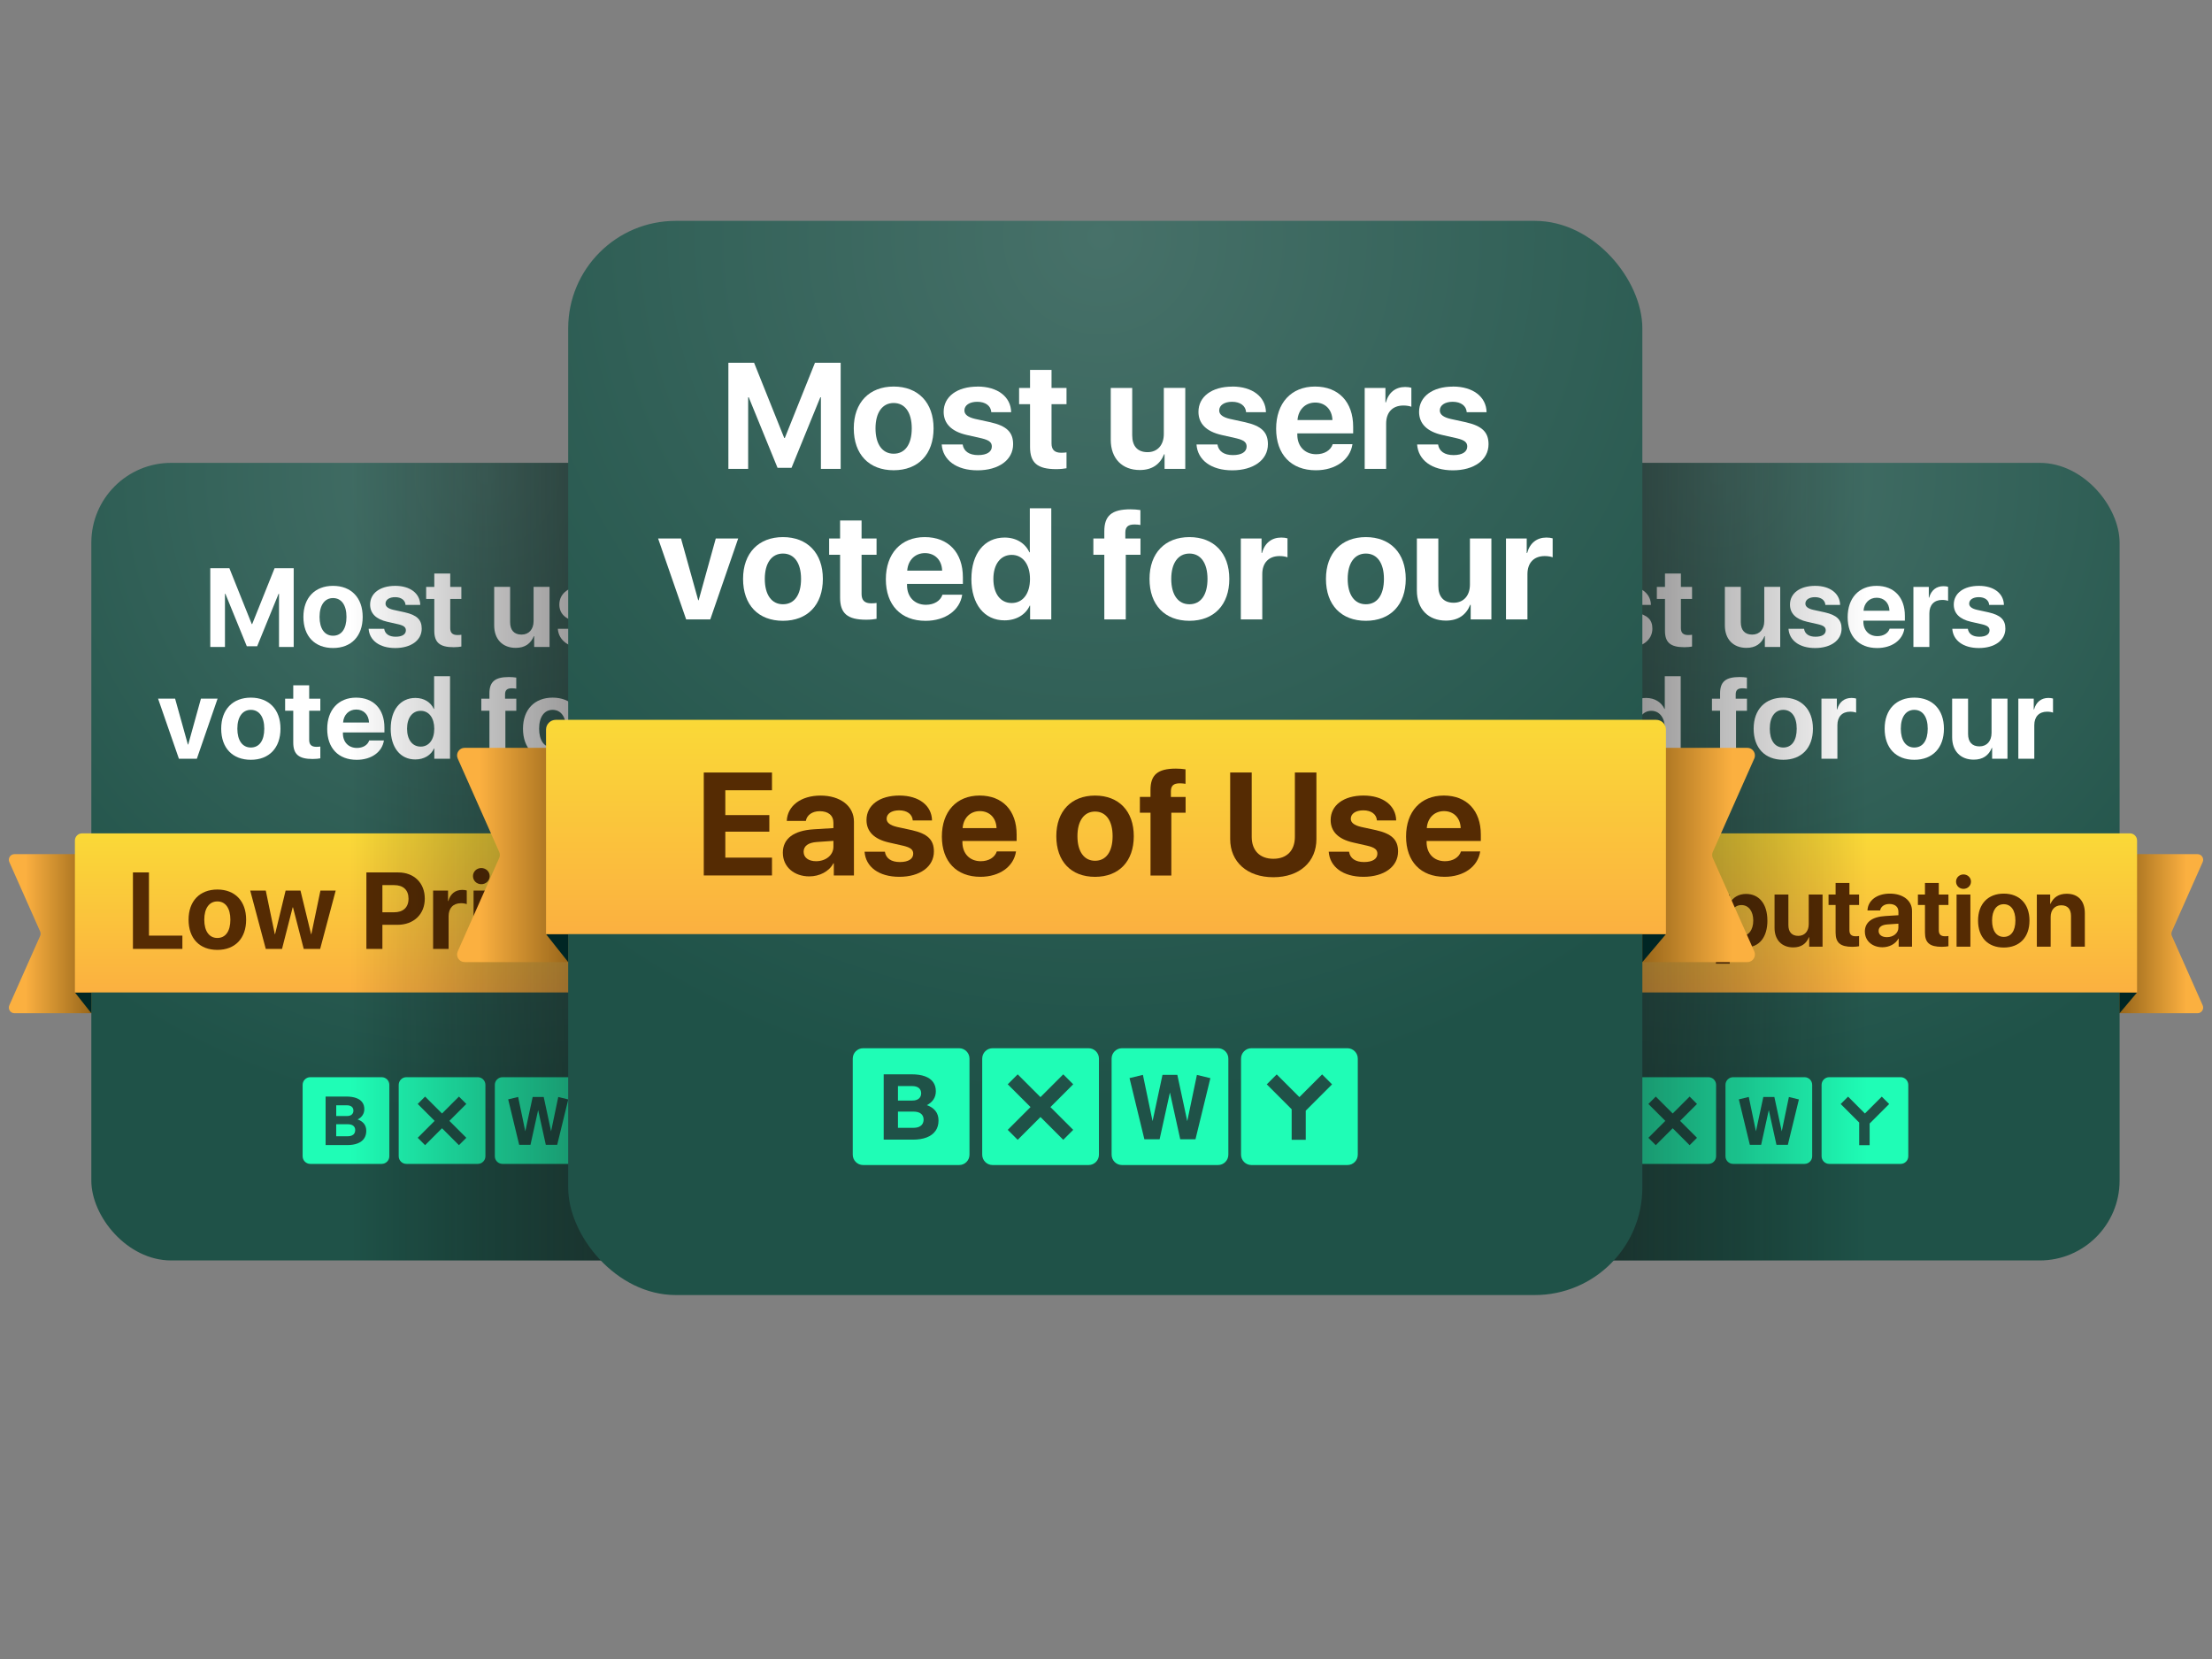 <?xml version="1.0" encoding="UTF-8"?>
<svg id="bg" xmlns="http://www.w3.org/2000/svg" xmlns:xlink="http://www.w3.org/1999/xlink" viewBox="0 0 800 600">
  <rect x="0" y="0" width="800" height="600" fill="#808080" stroke="none"/>
  <defs>
    <style>
      .cls-1 {
        fill: #1ffdb6;
      }

      .cls-2 {
        fill: url(#radial-gradient-3);
      }

      .cls-3 {
        fill: url(#radial-gradient-2);
      }

      .cls-4 {
        fill: url(#linear-gradient-8);
      }

      .cls-5 {
        fill: url(#linear-gradient-7);
      }

      .cls-6 {
        fill: url(#linear-gradient-5);
      }

      .cls-7 {
        fill: url(#linear-gradient-6);
      }

      .cls-8 {
        fill: url(#linear-gradient-9);
      }

      .cls-9 {
        fill: url(#linear-gradient-4);
      }

      .cls-10 {
        fill: url(#linear-gradient-3);
      }

      .cls-11 {
        fill: url(#linear-gradient-2);
      }

      .cls-12 {
        fill: url(#radial-gradient);
      }

      .cls-13 {
        fill: url(#linear-gradient);
      }

      .cls-14 {
        fill: #fff;
      }

      .cls-15 {
        fill: url(#linear-gradient-10);
      }

      .cls-16 {
        fill: url(#linear-gradient-11);
      }

      .cls-17 {
        fill: #002624;
      }

      .cls-18 {
        fill: #552b03;
      }
    </style>
    <linearGradient id="linear-gradient" x1="316.08" y1="337.68" x2="351.73" y2="337.68" gradientUnits="userSpaceOnUse">
      <stop offset="0" stop-color="#805411"/>
      <stop offset=".83" stop-color="#fbb040"/>
    </linearGradient>
    <linearGradient id="linear-gradient-2" x1="3.19" y1="337.68" x2="38.84" y2="337.68" gradientUnits="userSpaceOnUse">
      <stop offset=".17" stop-color="#fbb040"/>
      <stop offset="1" stop-color="#805411"/>
    </linearGradient>
    <radialGradient id="radial-gradient" cx="176.13" cy="171.63" fx="176.13" fy="171.63" r="240.11" gradientUnits="userSpaceOnUse">
      <stop offset="0" stop-color="#477169"/>
      <stop offset=".97" stop-color="#1f5248"/>
    </radialGradient>
    <linearGradient id="linear-gradient-3" x1="177.46" y1="358.93" x2="177.46" y2="301.39" gradientUnits="userSpaceOnUse">
      <stop offset="0" stop-color="#fbb040"/>
      <stop offset="1" stop-color="#fad937"/>
    </linearGradient>
    <linearGradient id="linear-gradient-4" x1="761.16" x2="796.81" xlink:href="#linear-gradient"/>
    <linearGradient id="linear-gradient-5" x1="448.27" x2="483.92" xlink:href="#linear-gradient-2"/>
    <radialGradient id="radial-gradient-2" cx="621.21" fx="621.21" xlink:href="#radial-gradient"/>
    <linearGradient id="linear-gradient-6" x1="622.54" x2="622.54" xlink:href="#linear-gradient-3"/>
    <linearGradient id="linear-gradient-7" x1="521.76" y1="311.63" x2="675.24" y2="311.63" gradientUnits="userSpaceOnUse">
      <stop offset="0" stop-color="#231f20" stop-opacity=".8"/>
      <stop offset="1" stop-color="#000" stop-opacity="0"/>
    </linearGradient>
    <linearGradient id="linear-gradient-8" x1="946.64" y1="311.63" x2="1100.12" y2="311.63" gradientTransform="translate(-819.93)" xlink:href="#linear-gradient-7"/>
    <linearGradient id="linear-gradient-9" x1="586.69" y1="309.21" x2="634.7" y2="309.21" xlink:href="#linear-gradient"/>
    <linearGradient id="linear-gradient-10" x1="165.3" y1="309.21" x2="213.31" y2="309.21" xlink:href="#linear-gradient-2"/>
    <radialGradient id="radial-gradient-3" cx="398.21" cy="85.58" fx="398.21" fy="85.58" r="323.38" xlink:href="#radial-gradient"/>
    <linearGradient id="linear-gradient-11" x1="400" y1="337.84" x2="400" y2="260.33" xlink:href="#linear-gradient-3"/>
  </defs>
  <g>
    <g>
      <path class="cls-13" d="M349.68,366.45h-31.56c-1.13,0-2.04-.91-2.04-2.04v-53.46c0-1.13.91-2.04,2.04-2.04h31.56c1.48,0,2.47,1.52,1.87,2.87l-11.14,25.07c-.23.53-.23,1.13,0,1.66l11.14,25.07c.6,1.35-.39,2.87-1.87,2.87Z"/>
      <path class="cls-11" d="M5.24,308.91h31.56c1.13,0,2.04.91,2.04,2.04v53.46c0,1.13-.91,2.04-2.04,2.04H5.24c-1.48,0-2.47-1.52-1.87-2.87l11.14-25.07c.23-.53.23-1.13,0-1.66l-11.14-25.07c-.6-1.35.39-2.87,1.87-2.87Z"/>
      <rect class="cls-12" x="33.03" y="167.4" width="288.46" height="288.46" rx="28.88" ry="28.88"/>
      <path class="cls-1" d="M207.54,389.58h-25.8c-1.54,0-2.78,1.24-2.78,2.78v25.8c0,1.54,1.24,2.78,2.78,2.78h25.8c1.54,0,2.78-1.24,2.78-2.78v-25.8c0-1.54-1.24-2.78-2.78-2.78ZM201.49,414.03h-4.09l-2.77-12.56-2.77,12.56h-4.09l-3.98-16.43,3.59-.87h.01l2.59,12.43,2.67-12.43h3.99l2.67,12.43,2.59-12.42,3.62.88-4,16.41h0Z"/>
      <path class="cls-1" d="M172.78,389.58h-25.8c-1.54,0-2.78,1.24-2.78,2.78v25.8c0,1.54,1.24,2.78,2.78,2.78h25.8c1.54,0,2.78-1.24,2.78-2.78v-25.8c0-1.54-1.24-2.78-2.78-2.78ZM168.65,411.5l-2.67,2.67-6.12-6.12-6.12,6.12-2.67-2.67,6.12-6.12-6.12-6.12,2.67-2.67,6.12,6.12,6.12-6.12,2.67,2.67-6.12,6.12,6.12,6.12h0Z"/>
      <g>
        <path class="cls-1" d="M127.22,403.09c.4-.36.6-.83.6-1.41,0-.61-.21-1.09-.63-1.43-.42-.34-1.02-.51-1.81-.51h-3.78v3.89h3.84c.79,0,1.38-.18,1.79-.54Z"/>
        <path class="cls-1" d="M127.79,407.17c-.46-.39-1.16-.58-2.1-.58h-4.1v4.36h4.1c.63,0,1.15-.09,1.56-.28s.72-.44.92-.78c.2-.33.3-.73.3-1.18,0-.65-.23-1.16-.68-1.55h0Z"/>
        <path class="cls-1" d="M138.03,389.58h-25.8c-1.54,0-2.78,1.24-2.78,2.78v25.8c0,1.54,1.24,2.78,2.78,2.78h25.8c1.54,0,2.78-1.24,2.78-2.78v-25.8c0-1.54-1.24-2.78-2.78-2.78h0ZM131.67,411.77c-.53.77-1.32,1.36-2.35,1.76-1.03.4-2.28.6-3.73.6h-7.83v-17.55h7.51c1.4,0,2.58.18,3.55.53.96.35,1.69.86,2.19,1.54.5.67.75,1.5.75,2.48,0,.82-.21,1.55-.62,2.18s-1.01,1.15-1.8,1.55c.98.33,1.75.85,2.3,1.54.55.69.83,1.55.83,2.59,0,1.09-.27,2.01-.8,2.78h0Z"/>
      </g>
      <path class="cls-1" d="M242.29,389.58h-25.8c-1.54,0-2.78,1.24-2.78,2.78v25.8c0,1.54,1.24,2.78,2.78,2.78h25.8c1.54,0,2.78-1.24,2.78-2.78v-25.8c0-1.54-1.24-2.78-2.78-2.78ZM231.1,406.35v7.82h-3.78v-8.19l-.6-.6-6.09-6.1,2.67-2.67,6.09,6.1,6.1-6.1,2.67,2.67-7.06,7.06h0Z"/>
      <polygon class="cls-17" points="327.83 358.93 321.49 366.45 321.49 358.93 327.83 358.93"/>
      <polygon class="cls-17" points="27.09 358.93 33.03 366.45 33.03 358.93 27.09 358.93"/>
      <path class="cls-10" d="M327.83,358.93H27.09v-54.92c0-1.45,1.17-2.62,2.62-2.62h295.49c1.45,0,2.62,1.17,2.62,2.62v54.92Z"/>
      <g>
        <path class="cls-18" d="M65.96,343.18h-17.88v-27.66h5.79v22.86h12.09v4.79Z"/>
        <path class="cls-18" d="M68.2,332.62c0-6.75,4.06-10.91,10.41-10.91s10.41,4.14,10.41,10.91-4.01,10.92-10.41,10.92-10.41-4.1-10.41-10.92ZM83.32,332.62c0-4.16-1.78-6.61-4.71-6.61s-4.73,2.47-4.73,6.61,1.78,6.61,4.73,6.61,4.71-2.42,4.71-6.61Z"/>
        <path class="cls-18" d="M115.79,343.18h-5.94l-3.89-15.03h-.11l-3.85,15.03h-5.88l-5.63-21.1h5.63l3.26,15.75h.11l3.81-15.75h5.37l3.83,15.75h.11l3.28-15.75h5.52l-5.62,21.1Z"/>
        <path class="cls-18" d="M144.05,315.53c5.67,0,9.58,3.78,9.58,9.47s-4.04,9.47-9.87,9.47h-5.46v8.72h-5.79v-27.66h11.54ZM138.3,329.94h4.2c3.32,0,5.25-1.76,5.25-4.92s-1.92-4.91-5.23-4.91h-4.22v9.83Z"/>
        <path class="cls-18" d="M156.64,322.08h5.4v3.78h.12c.71-2.61,2.53-4.02,5.02-4.02.65,0,1.23.08,1.63.21v4.94c-.48-.19-1.25-.33-2.07-.33-2.84,0-4.5,1.76-4.5,4.71v11.81h-5.6v-21.1Z"/>
        <path class="cls-18" d="M171.06,316.85c0-1.67,1.36-2.91,3.01-2.91s3.03,1.25,3.03,2.91-1.36,2.93-3.03,2.93-3.01-1.26-3.01-2.93ZM171.27,322.08h5.6v21.1h-5.6v-21.1Z"/>
        <path class="cls-18" d="M194.61,329.86c-.31-2.19-1.84-3.74-4.27-3.74-2.87,0-4.7,2.45-4.7,6.5s1.82,6.5,4.71,6.5c2.36,0,3.91-1.28,4.27-3.6h5.21c-.33,4.91-4,8.03-9.54,8.03-6.31,0-10.33-4.14-10.33-10.92s4.02-10.91,10.29-10.91c5.67,0,9.29,3.45,9.56,8.15h-5.21Z"/>
        <path class="cls-18" d="M221.76,336.74c-.61,4.08-4.43,6.8-9.56,6.8-6.42,0-10.35-4.12-10.35-10.83s3.95-11,10.14-11,9.95,4.06,9.95,10.48v1.72h-14.57v.34c0,3.05,1.97,5.1,4.93,5.1,2.11,0,3.78-1,4.31-2.63h5.16ZM207.43,330.46h9.1c-.1-2.76-1.9-4.56-4.48-4.56s-4.43,1.86-4.62,4.56Z"/>
        <path class="cls-18" d="M233.41,321.72c5.21,0,8.68,2.66,8.76,6.69h-5.17c-.12-1.67-1.51-2.72-3.66-2.72-2.01,0-3.35.9-3.35,2.26,0,1.05.92,1.76,2.82,2.2l3.97.86c4.24.96,5.92,2.59,5.92,5.73,0,4.1-3.78,6.8-9.3,6.8s-9.04-2.68-9.33-6.75h5.46c.27,1.78,1.71,2.78,4.03,2.78s3.58-.86,3.58-2.24c0-1.09-.73-1.67-2.64-2.13l-3.89-.88c-3.97-.9-6.02-2.95-6.02-6.04,0-3.97,3.49-6.57,8.83-6.57Z"/>
      </g>
      <g>
        <path class="cls-14" d="M106.22,233.99h-5.31v-19.23h-.16l-7.74,18.96h-3.75l-7.74-18.96h-.16v19.23h-5.31v-28.49h6.91l8.09,20.2h.16l8.1-20.2h6.91v28.49Z"/>
        <path class="cls-14" d="M109.73,223.11c0-6.95,4.19-11.23,10.72-11.23s10.72,4.26,10.72,11.23-4.13,11.25-10.72,11.25-10.72-4.23-10.72-11.25ZM125.31,223.11c0-4.28-1.84-6.81-4.86-6.81s-4.88,2.55-4.88,6.81,1.84,6.81,4.88,6.81,4.86-2.49,4.86-6.81Z"/>
        <path class="cls-14" d="M142.97,211.88c5.37,0,8.94,2.74,9.02,6.89h-5.33c-.12-1.72-1.56-2.8-3.77-2.8-2.07,0-3.46.93-3.46,2.33,0,1.09.95,1.82,2.9,2.27l4.09.89c4.36.99,6.1,2.67,6.1,5.9,0,4.23-3.89,7.01-9.58,7.01s-9.32-2.76-9.62-6.95h5.63c.28,1.84,1.76,2.86,4.15,2.86s3.69-.89,3.69-2.31c0-1.12-.75-1.72-2.72-2.19l-4.01-.91c-4.09-.93-6.2-3.04-6.2-6.22,0-4.09,3.59-6.77,9.1-6.77Z"/>
        <path class="cls-14" d="M162.83,207.42v4.84h4.03v4.36h-4.03v10.56c0,1.68.83,2.49,2.59,2.49.51,0,1.09-.04,1.44-.1v4.26c-.59.12-1.62.24-2.78.24-5.03,0-7.01-1.7-7.01-5.94v-11.51h-2.94v-4.36h2.94v-4.84h5.77Z"/>
        <path class="cls-14" d="M198.76,233.99h-5.57v-3.93h-.12c-1.11,2.73-3.24,4.25-6.54,4.25-4.7,0-7.8-3.06-7.8-8.12v-13.94h5.76v12.74c0,2.94,1.46,4.52,4.13,4.52s4.36-1.93,4.36-4.88v-12.38h5.77v21.74Z"/>
        <path class="cls-14" d="M211.4,211.88c5.37,0,8.94,2.74,9.02,6.89h-5.33c-.12-1.72-1.56-2.8-3.77-2.8-2.07,0-3.46.93-3.46,2.33,0,1.09.95,1.82,2.9,2.27l4.09.89c4.36.99,6.1,2.67,6.1,5.9,0,4.23-3.89,7.01-9.58,7.01s-9.32-2.76-9.62-6.95h5.63c.28,1.84,1.76,2.86,4.15,2.86s3.69-.89,3.69-2.31c0-1.12-.75-1.72-2.72-2.19l-4.01-.91c-4.09-.93-6.2-3.04-6.2-6.22,0-4.09,3.59-6.77,9.1-6.77Z"/>
        <path class="cls-14" d="M243.66,227.36c-.63,4.21-4.56,7.01-9.85,7.01-6.61,0-10.66-4.25-10.66-11.16s4.07-11.33,10.44-11.33,10.25,4.19,10.25,10.8v1.78h-15.01v.36c0,3.14,2.03,5.25,5.07,5.25,2.17,0,3.89-1.03,4.44-2.71h5.31ZM228.89,220.88h9.38c-.1-2.84-1.95-4.7-4.62-4.7s-4.56,1.92-4.76,4.7Z"/>
        <path class="cls-14" d="M246.93,212.26h5.57v3.89h.12c.73-2.69,2.61-4.15,5.17-4.15.67,0,1.26.08,1.68.22v5.09c-.49-.2-1.28-.34-2.13-.34-2.92,0-4.64,1.82-4.64,4.86v12.16h-5.77v-21.74Z"/>
        <path class="cls-14" d="M270.64,211.88c5.37,0,8.94,2.74,9.02,6.89h-5.33c-.12-1.72-1.56-2.8-3.77-2.8-2.07,0-3.46.93-3.46,2.33,0,1.09.95,1.82,2.9,2.27l4.09.89c4.36.99,6.1,2.67,6.1,5.9,0,4.23-3.89,7.01-9.58,7.01s-9.32-2.76-9.62-6.95h5.63c.28,1.84,1.76,2.86,4.15,2.86s3.69-.89,3.69-2.31c0-1.12-.75-1.72-2.72-2.19l-4.01-.91c-4.09-.93-6.2-3.04-6.2-6.22,0-4.09,3.59-6.77,9.1-6.77Z"/>
        <path class="cls-14" d="M71.19,274.42h-6.48l-7.54-21.74h6.16l4.62,16.59h.12l4.6-16.59h6.02l-7.5,21.74Z"/>
        <path class="cls-14" d="M80,263.54c0-6.95,4.19-11.23,10.72-11.23s10.72,4.26,10.72,11.23-4.13,11.25-10.72,11.25-10.72-4.23-10.72-11.25ZM95.58,263.54c0-4.28-1.84-6.81-4.86-6.81s-4.88,2.55-4.88,6.81,1.84,6.81,4.88,6.81,4.86-2.49,4.86-6.81Z"/>
        <path class="cls-14" d="M111.82,247.85v4.84h4.03v4.36h-4.03v10.56c0,1.68.83,2.49,2.59,2.49.51,0,1.09-.04,1.44-.1v4.26c-.59.12-1.62.24-2.78.24-5.03,0-7.01-1.7-7.01-5.94v-11.51h-2.94v-4.36h2.94v-4.84h5.77Z"/>
        <path class="cls-14" d="M138.85,267.79c-.63,4.21-4.56,7.01-9.85,7.01-6.61,0-10.66-4.25-10.66-11.16s4.07-11.33,10.44-11.33,10.25,4.19,10.25,10.8v1.78h-15.01v.36c0,3.14,2.03,5.25,5.07,5.25,2.17,0,3.89-1.03,4.44-2.71h5.31ZM124.08,261.31h9.38c-.1-2.84-1.95-4.7-4.62-4.7s-4.56,1.92-4.76,4.7Z"/>
        <path class="cls-14" d="M141.31,263.52c0-6.81,3.51-11.1,8.92-11.1,3.14,0,5.57,1.56,6.65,3.97h.12v-11.83h5.76v29.85h-5.69v-3.71h-.1c-1.07,2.39-3.57,3.97-6.77,3.97-5.41,0-8.9-4.3-8.9-11.16ZM147.22,263.54c0,3.99,1.92,6.48,4.92,6.48s4.92-2.53,4.92-6.46-1.93-6.48-4.92-6.48-4.92,2.51-4.92,6.46Z"/>
        <path class="cls-14" d="M177.01,257.05h-2.94v-4.36h2.94v-1.93c0-4.19,1.99-5.9,7.03-5.9.99,0,1.88.08,2.67.2v4.01c-.41-.08-.95-.14-1.58-.14-1.74,0-2.45.65-2.47,2.17v1.6h4.07v4.36h-3.95v17.38h-5.77v-17.38Z"/>
        <path class="cls-14" d="M189.15,263.54c0-6.95,4.19-11.23,10.72-11.23s10.72,4.26,10.72,11.23-4.13,11.25-10.72,11.25-10.72-4.23-10.72-11.25ZM204.72,263.54c0-4.28-1.84-6.81-4.86-6.81s-4.88,2.55-4.88,6.81,1.84,6.81,4.88,6.81,4.86-2.49,4.86-6.81Z"/>
        <path class="cls-14" d="M213.66,252.68h5.57v3.89h.12c.73-2.69,2.61-4.15,5.17-4.15.67,0,1.26.08,1.68.22v5.09c-.49-.2-1.28-.34-2.13-.34-2.92,0-4.64,1.82-4.64,4.86v12.16h-5.77v-21.74Z"/>
        <path class="cls-14" d="M236.53,263.54c0-6.95,4.19-11.23,10.72-11.23s10.72,4.26,10.72,11.23-4.13,11.25-10.72,11.25-10.72-4.23-10.72-11.25ZM252.1,263.54c0-4.28-1.84-6.81-4.86-6.81s-4.88,2.55-4.88,6.81,1.84,6.81,4.88,6.81,4.86-2.49,4.86-6.81Z"/>
        <path class="cls-14" d="M280.97,274.42h-5.57v-3.93h-.12c-1.11,2.73-3.24,4.25-6.54,4.25-4.7,0-7.8-3.06-7.8-8.12v-13.94h5.76v12.74c0,2.94,1.46,4.52,4.13,4.52s4.36-1.93,4.36-4.88v-12.38h5.76v21.74Z"/>
        <path class="cls-14" d="M284.87,252.68h5.57v3.89h.12c.73-2.69,2.61-4.15,5.17-4.15.67,0,1.26.08,1.68.22v5.09c-.49-.2-1.28-.34-2.13-.34-2.92,0-4.64,1.82-4.64,4.86v12.16h-5.77v-21.74Z"/>
      </g>
    </g>
    <g>
      <path class="cls-9" d="M794.76,366.45h-31.56c-1.13,0-2.04-.91-2.04-2.04v-53.46c0-1.13.91-2.04,2.04-2.04h31.56c1.48,0,2.47,1.52,1.87,2.87l-11.14,25.07c-.23.53-.23,1.13,0,1.66l11.14,25.07c.6,1.35-.39,2.87-1.87,2.87Z"/>
      <path class="cls-6" d="M450.32,308.91h31.56c1.13,0,2.04.91,2.04,2.04v53.46c0,1.13-.91,2.04-2.04,2.04h-31.56c-1.48,0-2.47-1.52-1.87-2.87l11.14-25.07c.23-.53.23-1.13,0-1.66l-11.14-25.07c-.6-1.35.39-2.87,1.87-2.87Z"/>
      <rect class="cls-3" x="478.12" y="167.4" width="288.46" height="288.46" rx="28.88" ry="28.88"/>
      <path class="cls-1" d="M652.62,389.58h-25.8c-1.54,0-2.78,1.24-2.78,2.78v25.8c0,1.54,1.24,2.78,2.78,2.78h25.8c1.54,0,2.78-1.24,2.78-2.78v-25.8c0-1.54-1.24-2.78-2.78-2.78ZM646.57,414.03h-4.09l-2.77-12.56-2.77,12.56h-4.09l-3.98-16.43,3.59-.87h.01l2.59,12.43,2.67-12.43h3.99l2.67,12.43,2.59-12.42,3.62.88-4,16.41h0Z"/>
      <path class="cls-1" d="M617.87,389.58h-25.8c-1.54,0-2.78,1.24-2.78,2.78v25.8c0,1.54,1.24,2.78,2.78,2.78h25.8c1.54,0,2.78-1.24,2.78-2.78v-25.8c0-1.54-1.24-2.78-2.78-2.78ZM613.74,411.5l-2.67,2.67-6.12-6.12-6.12,6.12-2.67-2.67,6.12-6.12-6.12-6.12,2.67-2.67,6.12,6.12,6.12-6.12,2.67,2.67-6.12,6.12,6.12,6.12h0Z"/>
      <g>
        <path class="cls-1" d="M572.3,403.09c.4-.36.6-.83.6-1.41,0-.61-.21-1.09-.63-1.43-.42-.34-1.02-.51-1.81-.51h-3.78v3.89h3.84c.79,0,1.38-.18,1.79-.54Z"/>
        <path class="cls-1" d="M572.88,407.17c-.46-.39-1.16-.58-2.1-.58h-4.1v4.36h4.1c.63,0,1.15-.09,1.56-.28s.72-.44.92-.78c.2-.33.3-.73.3-1.18,0-.65-.23-1.16-.68-1.55h0Z"/>
        <path class="cls-1" d="M583.11,389.58h-25.8c-1.54,0-2.78,1.24-2.78,2.78v25.8c0,1.54,1.24,2.78,2.78,2.78h25.8c1.54,0,2.78-1.24,2.78-2.78v-25.8c0-1.54-1.24-2.78-2.78-2.78h0ZM576.75,411.77c-.53.77-1.32,1.36-2.35,1.76-1.03.4-2.28.6-3.73.6h-7.83v-17.55h7.51c1.4,0,2.58.18,3.55.53.96.35,1.69.86,2.19,1.54.5.67.75,1.5.75,2.48,0,.82-.21,1.55-.62,2.18-.41.63-1.01,1.15-1.8,1.55.98.33,1.75.85,2.3,1.54.55.69.83,1.55.83,2.59,0,1.09-.27,2.01-.8,2.78h0Z"/>
      </g>
      <path class="cls-1" d="M687.38,389.58h-25.8c-1.54,0-2.78,1.24-2.78,2.78v25.8c0,1.54,1.24,2.78,2.78,2.78h25.8c1.54,0,2.78-1.24,2.78-2.78v-25.8c0-1.54-1.24-2.78-2.78-2.78ZM676.18,406.35v7.82h-3.78v-8.19l-.6-.6-6.09-6.1,2.67-2.67,6.09,6.1,6.1-6.1,2.67,2.67-7.06,7.06h0Z"/>
      <polygon class="cls-17" points="772.91 358.93 766.57 366.45 766.57 358.93 772.91 358.93"/>
      <polygon class="cls-17" points="472.17 358.93 478.12 366.45 478.12 358.93 472.17 358.93"/>
      <path class="cls-7" d="M772.91,358.93h-300.74v-54.92c0-1.45,1.17-2.62,2.62-2.62h295.49c1.45,0,2.62,1.17,2.62,2.62v54.92Z"/>
      <g>
        <path class="cls-18" d="M494.1,342.8c-7.38,0-11.9-4.83-11.9-12.86s4.52-12.7,11.78-12.7c5.77,0,10.12,3.41,10.85,8.41h-5.19c-.75-2.58-2.86-4.13-5.65-4.13-4.08,0-6.52,3.1-6.52,8.35s2.6,8.63,6.71,8.63c3.37,0,5.72-2.07,5.82-5.14l.02-.39h-5.38v-3.77h10.41v2.79c0,6.73-4.07,10.8-10.96,10.8Z"/>
        <path class="cls-18" d="M507.4,332.93c0-6.03,3.63-9.74,9.3-9.74s9.3,3.7,9.3,9.74-3.58,9.76-9.3,9.76-9.3-3.66-9.3-9.76ZM520.91,332.93c0-3.71-1.59-5.91-4.21-5.91s-4.23,2.21-4.23,5.91,1.59,5.91,4.23,5.91,4.21-2.16,4.21-5.91Z"/>
        <path class="cls-18" d="M527.95,332.93c0-6.03,3.63-9.74,9.3-9.74s9.3,3.7,9.3,9.74-3.58,9.76-9.3,9.76-9.3-3.66-9.3-9.76ZM541.46,332.93c0-3.71-1.59-5.91-4.21-5.91s-4.23,2.21-4.23,5.91,1.59,5.91,4.23,5.91,4.21-2.16,4.21-5.91Z"/>
        <path class="cls-18" d="M548.51,332.92c0-5.91,3.05-9.62,7.74-9.62,2.72,0,4.83,1.35,5.77,3.44h.1v-10.25h5v25.89h-4.93v-3.22h-.08c-.92,2.07-3.1,3.44-5.87,3.44-4.69,0-7.72-3.73-7.72-9.67ZM553.63,332.93c0,3.46,1.66,5.62,4.26,5.62s4.26-2.19,4.26-5.6-1.68-5.62-4.26-5.62-4.26,2.17-4.26,5.6Z"/>
        <path class="cls-18" d="M583.66,342.37h-5.17v-24.71h10.2c5.68,0,8.94,3,8.94,7.88,0,3.17-1.64,5.91-4.49,7.02l5.21,9.81h-5.86l-4.61-9.04h-4.23v9.04ZM583.66,329.58h4.54c2.6,0,4.13-1.49,4.13-3.94s-1.61-3.94-4.18-3.94h-4.49v7.88Z"/>
        <path class="cls-18" d="M617.74,336.62c-.55,3.65-3.96,6.08-8.54,6.08-5.74,0-9.25-3.68-9.25-9.67s3.53-9.83,9.06-9.83,8.89,3.63,8.89,9.37v1.54h-13.01v.31c0,2.72,1.76,4.55,4.4,4.55,1.88,0,3.37-.89,3.85-2.35h4.61ZM604.93,331h8.13c-.09-2.46-1.7-4.07-4.01-4.07s-3.95,1.66-4.13,4.07Z"/>
        <path class="cls-18" d="M639.21,332.93c0,5.99-2.95,9.66-7.67,9.66-2.72,0-4.83-1.25-5.86-3.39h-.1v9.33h-5v-25.01h4.93v3.22h.1c.99-2.12,3.2-3.44,5.85-3.44,4.78,0,7.74,3.65,7.74,9.64ZM634.09,332.93c0-3.39-1.7-5.6-4.28-5.6s-4.25,2.24-4.25,5.62,1.7,5.6,4.25,5.6,4.28-2.19,4.28-5.62Z"/>
        <path class="cls-18" d="M659.15,342.37h-4.83v-3.41h-.1c-.96,2.36-2.81,3.68-5.67,3.68-4.08,0-6.76-2.65-6.76-7.04v-12.09h5v11.04c0,2.55,1.27,3.92,3.58,3.92s3.78-1.68,3.78-4.23v-10.73h5v18.85Z"/>
        <path class="cls-18" d="M668.87,319.32v4.19h3.49v3.78h-3.49v9.16c0,1.46.72,2.16,2.24,2.16.45,0,.94-.03,1.25-.09v3.7c-.51.1-1.4.21-2.41.21-4.37,0-6.08-1.47-6.08-5.15v-9.98h-2.55v-3.78h2.55v-4.19h5Z"/>
        <path class="cls-18" d="M674.45,336.94c0-3.42,2.62-5.36,7.43-5.65l4.71-.29v-1.25c0-1.81-1.25-2.81-3.3-2.81-1.81,0-3.08.96-3.32,2.33h-4.57c.14-3.6,3.39-6.08,8.1-6.08s8.01,2.48,8.01,6.25v12.93h-4.83v-2.91h-.1c-1.03,1.97-3.36,3.13-5.77,3.13-3.63,0-6.35-2.28-6.35-5.65ZM686.58,335.45v-1.39l-3.95.27c-2.09.14-3.2.96-3.2,2.35s1.18,2.26,3,2.26c2.31,0,4.16-1.44,4.16-3.49Z"/>
        <path class="cls-18" d="M701.19,319.32v4.19h3.49v3.78h-3.49v9.16c0,1.46.72,2.16,2.24,2.16.45,0,.94-.03,1.25-.09v3.7c-.51.1-1.4.21-2.41.21-4.37,0-6.08-1.47-6.08-5.15v-9.98h-2.55v-3.78h2.55v-4.19h5Z"/>
        <path class="cls-18" d="M707.43,318.85c0-1.49,1.22-2.6,2.69-2.6s2.71,1.11,2.71,2.6-1.22,2.62-2.71,2.62-2.69-1.13-2.69-2.62ZM707.62,323.52h5v18.85h-5v-18.85Z"/>
        <path class="cls-18" d="M715.39,332.93c0-6.03,3.63-9.74,9.3-9.74s9.3,3.7,9.3,9.74-3.58,9.76-9.3,9.76-9.3-3.66-9.3-9.76ZM728.9,332.93c0-3.71-1.59-5.91-4.21-5.91s-4.23,2.21-4.23,5.91,1.59,5.91,4.23,5.91,4.21-2.16,4.21-5.91Z"/>
        <path class="cls-18" d="M736.65,323.52h4.83v3.37h.1c1.08-2.38,3-3.65,5.89-3.65,4.18,0,6.54,2.64,6.54,7.04v12.09h-5v-11.04c0-2.5-1.16-3.92-3.53-3.92s-3.83,1.71-3.83,4.21v10.75h-5v-18.85Z"/>
      </g>
      <g>
        <path class="cls-14" d="M551.3,233.99h-5.31v-19.23h-.16l-7.74,18.96h-3.75l-7.74-18.96h-.16v19.23h-5.31v-28.49h6.91l8.09,20.2h.16l8.1-20.2h6.91v28.49Z"/>
        <path class="cls-14" d="M554.81,223.11c0-6.95,4.19-11.23,10.72-11.23s10.72,4.26,10.72,11.23-4.13,11.25-10.72,11.25-10.72-4.23-10.72-11.25ZM570.39,223.11c0-4.28-1.84-6.81-4.86-6.81s-4.88,2.55-4.88,6.81,1.84,6.81,4.88,6.81,4.86-2.49,4.86-6.81Z"/>
        <path class="cls-14" d="M588.06,211.88c5.37,0,8.94,2.74,9.02,6.89h-5.33c-.12-1.72-1.56-2.8-3.77-2.8-2.07,0-3.46.93-3.46,2.33,0,1.09.95,1.82,2.9,2.27l4.09.89c4.36.99,6.1,2.67,6.1,5.9,0,4.23-3.89,7.01-9.58,7.01s-9.32-2.76-9.62-6.95h5.63c.28,1.84,1.76,2.86,4.15,2.86s3.69-.89,3.69-2.31c0-1.12-.75-1.72-2.72-2.19l-4.01-.91c-4.09-.93-6.2-3.04-6.2-6.22,0-4.09,3.59-6.77,9.1-6.77Z"/>
        <path class="cls-14" d="M607.92,207.42v4.84h4.03v4.36h-4.03v10.56c0,1.68.83,2.49,2.59,2.49.51,0,1.09-.04,1.44-.1v4.26c-.59.12-1.62.24-2.78.24-5.03,0-7.01-1.7-7.01-5.94v-11.51h-2.94v-4.36h2.94v-4.84h5.77Z"/>
        <path class="cls-14" d="M643.85,233.99h-5.57v-3.93h-.12c-1.11,2.73-3.24,4.25-6.54,4.25-4.7,0-7.8-3.06-7.8-8.12v-13.94h5.76v12.74c0,2.94,1.46,4.52,4.13,4.52s4.36-1.93,4.36-4.88v-12.38h5.77v21.74Z"/>
        <path class="cls-14" d="M656.48,211.88c5.37,0,8.94,2.74,9.02,6.89h-5.33c-.12-1.72-1.56-2.8-3.77-2.8-2.07,0-3.46.93-3.46,2.33,0,1.09.95,1.82,2.9,2.27l4.09.89c4.36.99,6.1,2.67,6.1,5.9,0,4.23-3.89,7.01-9.58,7.01s-9.32-2.76-9.62-6.95h5.63c.28,1.84,1.76,2.86,4.15,2.86s3.69-.89,3.69-2.31c0-1.12-.75-1.72-2.72-2.19l-4.01-.91c-4.09-.93-6.2-3.04-6.2-6.22,0-4.09,3.59-6.77,9.1-6.77Z"/>
        <path class="cls-14" d="M688.74,227.36c-.63,4.21-4.56,7.01-9.85,7.01-6.61,0-10.66-4.25-10.66-11.16s4.07-11.33,10.44-11.33,10.25,4.19,10.25,10.8v1.78h-15.01v.36c0,3.14,2.03,5.25,5.07,5.25,2.17,0,3.89-1.03,4.44-2.71h5.31ZM673.97,220.88h9.38c-.1-2.84-1.95-4.7-4.62-4.7s-4.56,1.92-4.76,4.7Z"/>
        <path class="cls-14" d="M692.01,212.26h5.57v3.89h.12c.73-2.69,2.61-4.15,5.17-4.15.67,0,1.26.08,1.68.22v5.09c-.49-.2-1.28-.34-2.13-.34-2.92,0-4.64,1.82-4.64,4.86v12.16h-5.77v-21.74Z"/>
        <path class="cls-14" d="M715.72,211.88c5.37,0,8.94,2.74,9.02,6.89h-5.33c-.12-1.72-1.56-2.8-3.77-2.8-2.07,0-3.46.93-3.46,2.33,0,1.09.95,1.82,2.9,2.27l4.09.89c4.36.99,6.1,2.67,6.1,5.9,0,4.23-3.89,7.01-9.58,7.01s-9.32-2.76-9.62-6.95h5.63c.28,1.84,1.76,2.86,4.15,2.86s3.69-.89,3.69-2.31c0-1.12-.75-1.72-2.72-2.19l-4.01-.91c-4.09-.93-6.2-3.04-6.2-6.22,0-4.09,3.59-6.77,9.1-6.77Z"/>
        <path class="cls-14" d="M516.28,274.42h-6.48l-7.54-21.74h6.16l4.62,16.59h.12l4.6-16.59h6.02l-7.5,21.74Z"/>
        <path class="cls-14" d="M525.08,263.54c0-6.95,4.19-11.23,10.72-11.23s10.72,4.26,10.72,11.23-4.13,11.25-10.72,11.25-10.72-4.23-10.72-11.25ZM540.66,263.54c0-4.28-1.84-6.81-4.86-6.81s-4.88,2.55-4.88,6.81,1.84,6.81,4.88,6.81,4.86-2.49,4.86-6.81Z"/>
        <path class="cls-14" d="M556.91,247.85v4.84h4.03v4.36h-4.03v10.56c0,1.68.83,2.49,2.59,2.49.51,0,1.09-.04,1.44-.1v4.26c-.59.12-1.62.24-2.78.24-5.03,0-7.01-1.7-7.01-5.94v-11.51h-2.94v-4.36h2.94v-4.84h5.77Z"/>
        <path class="cls-14" d="M583.93,267.79c-.63,4.21-4.56,7.01-9.85,7.01-6.61,0-10.66-4.25-10.66-11.16s4.07-11.33,10.44-11.33,10.25,4.19,10.25,10.8v1.78h-15.01v.36c0,3.14,2.03,5.25,5.07,5.25,2.17,0,3.89-1.03,4.44-2.71h5.31ZM569.16,261.31h9.38c-.1-2.84-1.95-4.7-4.62-4.7s-4.56,1.92-4.76,4.7Z"/>
        <path class="cls-14" d="M586.4,263.52c0-6.81,3.51-11.1,8.92-11.1,3.14,0,5.57,1.56,6.65,3.97h.12v-11.83h5.76v29.85h-5.69v-3.71h-.1c-1.07,2.39-3.57,3.97-6.77,3.97-5.41,0-8.9-4.3-8.9-11.16ZM592.3,263.54c0,3.99,1.92,6.48,4.92,6.48s4.92-2.53,4.92-6.46-1.93-6.48-4.92-6.48-4.92,2.51-4.92,6.46Z"/>
        <path class="cls-14" d="M622.09,257.05h-2.94v-4.36h2.94v-1.93c0-4.19,1.99-5.9,7.03-5.9.99,0,1.88.08,2.67.2v4.01c-.41-.08-.95-.14-1.58-.14-1.74,0-2.45.65-2.47,2.17v1.6h4.07v4.36h-3.95v17.38h-5.77v-17.38Z"/>
        <path class="cls-14" d="M634.23,263.54c0-6.95,4.19-11.23,10.72-11.23s10.72,4.26,10.72,11.23-4.13,11.25-10.72,11.25-10.72-4.23-10.72-11.25ZM649.81,263.54c0-4.28-1.84-6.81-4.86-6.81s-4.88,2.55-4.88,6.81,1.84,6.81,4.88,6.81,4.86-2.49,4.86-6.81Z"/>
        <path class="cls-14" d="M658.75,252.68h5.57v3.89h.12c.73-2.69,2.61-4.15,5.17-4.15.67,0,1.26.08,1.68.22v5.09c-.49-.2-1.28-.34-2.13-.34-2.92,0-4.64,1.82-4.64,4.86v12.16h-5.77v-21.74Z"/>
        <path class="cls-14" d="M681.61,263.54c0-6.95,4.19-11.23,10.72-11.23s10.72,4.26,10.72,11.23-4.13,11.25-10.72,11.25-10.72-4.23-10.72-11.25ZM697.19,263.54c0-4.28-1.84-6.81-4.86-6.81s-4.88,2.55-4.88,6.81,1.84,6.81,4.88,6.81,4.86-2.49,4.86-6.81Z"/>
        <path class="cls-14" d="M726.05,274.42h-5.57v-3.93h-.12c-1.11,2.73-3.24,4.25-6.54,4.25-4.7,0-7.8-3.06-7.8-8.12v-13.94h5.76v12.74c0,2.94,1.46,4.52,4.13,4.52s4.36-1.93,4.36-4.88v-12.38h5.76v21.74Z"/>
        <path class="cls-14" d="M729.96,252.68h5.57v3.89h.12c.73-2.69,2.61-4.15,5.17-4.15.67,0,1.26.08,1.68.22v5.09c-.49-.2-1.28-.34-2.13-.34-2.92,0-4.64,1.82-4.64,4.86v12.16h-5.77v-21.74Z"/>
      </g>
    </g>
  </g>
  <rect class="cls-5" x="521.76" y="167.4" width="153.48" height="288.46"/>
  <rect class="cls-4" x="126.71" y="167.4" width="153.48" height="288.46" transform="translate(406.9 623.25) rotate(180)"/>
  <g>
    <path class="cls-8" d="M631.94,347.96h-42.51c-1.52,0-2.75-1.23-2.75-2.75v-72c0-1.52,1.23-2.75,2.75-2.75h42.51c1.99,0,3.32,2.05,2.52,3.87l-15,33.76c-.32.71-.32,1.52,0,2.24l15,33.76c.81,1.82-.52,3.87-2.52,3.87Z"/>
    <path class="cls-15" d="M168.06,270.46h42.51c1.52,0,2.75,1.23,2.75,2.75v72c0,1.52-1.23,2.75-2.75,2.75h-42.51c-1.99,0-3.32-2.05-2.52-3.87l15-33.76c.32-.71.32-1.52,0-2.24l-15-33.76c-.81-1.82.52-3.87,2.52-3.87Z"/>
    <rect class="cls-2" x="205.49" y="79.88" width="388.49" height="388.49" rx="38.89" ry="38.89"/>
    <path class="cls-1" d="M440.51,379.11h-34.74c-2.07,0-3.74,1.68-3.74,3.75v34.74c0,2.07,1.68,3.75,3.74,3.75h34.74c2.07,0,3.74-1.68,3.74-3.75v-34.74c0-2.07-1.68-3.75-3.74-3.75ZM432.36,412.04h-5.51l-3.73-16.92-3.73,16.92h-5.51l-5.37-22.13,4.83-1.17h.01l3.49,16.74,3.59-16.74h5.37l3.59,16.74,3.49-16.73,4.87,1.18-5.39,22.11h0Z"/>
    <path class="cls-1" d="M393.71,379.11h-34.74c-2.07,0-3.74,1.68-3.74,3.75v34.74c0,2.07,1.68,3.75,3.74,3.75h34.74c2.07,0,3.74-1.68,3.74-3.75v-34.74c0-2.07-1.68-3.75-3.74-3.75ZM388.14,408.63l-3.6,3.6-8.24-8.24-8.24,8.24-3.6-3.6,8.24-8.24-8.24-8.24,3.6-3.6,8.24,8.24,8.24-8.24,3.6,3.6-8.24,8.24,8.24,8.24h0Z"/>
    <g>
      <path class="cls-1" d="M332.34,397.3c.54-.48.81-1.12.81-1.89,0-.82-.28-1.47-.85-1.93-.57-.46-1.38-.69-2.44-.69h-5.1v5.24h5.17c1.06,0,1.86-.24,2.41-.73Z"/>
      <path class="cls-1" d="M333.11,402.8c-.61-.52-1.56-.78-2.83-.78h-5.52v5.87h5.52c.85,0,1.55-.12,2.1-.37s.97-.6,1.24-1.04c.27-.45.41-.98.41-1.59,0-.87-.31-1.57-.92-2.09h0Z"/>
      <path class="cls-1" d="M346.9,379.11h-34.75c-2.07,0-3.74,1.68-3.74,3.75v34.74c0,2.07,1.68,3.75,3.74,3.75h34.74c2.07,0,3.74-1.68,3.74-3.75v-34.74c0-2.07-1.68-3.75-3.74-3.75h0ZM338.33,408.99c-.72,1.04-1.78,1.83-3.17,2.37-1.39.54-3.07.81-5.02.81h-10.54v-23.63h10.12c1.89,0,3.48.24,4.78.71,1.3.47,2.28,1.16,2.95,2.07.67.91,1.01,2.02,1.01,3.34,0,1.11-.28,2.09-.83,2.94s-1.36,1.54-2.42,2.09c1.32.45,2.35,1.14,3.1,2.07.74.93,1.12,2.09,1.12,3.48,0,1.46-.36,2.71-1.08,3.75h0Z"/>
    </g>
    <path class="cls-1" d="M487.32,379.11h-34.74c-2.07,0-3.74,1.68-3.74,3.75v34.74c0,2.07,1.68,3.75,3.74,3.75h34.74c2.07,0,3.74-1.68,3.74-3.75v-34.74c0-2.07-1.68-3.75-3.74-3.75ZM472.24,401.69v10.54h-5.09v-11.04l-.8-.81-8.21-8.21,3.6-3.6,8.21,8.21,8.21-8.21,3.6,3.6-9.51,9.51h0Z"/>
    <polygon class="cls-17" points="602.52 337.84 593.98 347.96 593.98 337.84 602.52 337.84"/>
    <polygon class="cls-17" points="197.48 337.84 205.49 347.96 205.49 337.84 197.48 337.84"/>
    <path class="cls-16" d="M602.52,337.84H197.48v-73.97c0-1.95,1.58-3.53,3.53-3.53h397.97c1.95,0,3.53,1.58,3.53,3.53v73.97Z"/>
    <g>
      <path class="cls-18" d="M279.2,316.62h-24.67v-37.23h24.67v6.42h-16.88v8.98h15.92v5.99h-15.92v9.39h16.88v6.45Z"/>
      <path class="cls-18" d="M283.12,308.44c0-5.16,3.95-8.08,11.2-8.51l7.1-.44v-1.88c0-2.74-1.88-4.23-4.98-4.23-2.73,0-4.64,1.45-5,3.51h-6.89c.21-5.42,5.11-9.16,12.21-9.16s12.08,3.74,12.08,9.42v19.48h-7.28v-4.39h-.16c-1.55,2.97-5.06,4.72-8.7,4.72-5.47,0-9.57-3.43-9.57-8.51ZM301.42,306.2v-2.09l-5.96.41c-3.15.21-4.82,1.45-4.82,3.54s1.78,3.41,4.51,3.41c3.48,0,6.27-2.17,6.27-5.26Z"/>
      <path class="cls-18" d="M325.29,287.72c7.02,0,11.69,3.59,11.79,9.01h-6.97c-.15-2.25-2.04-3.66-4.93-3.66-2.71,0-4.52,1.21-4.52,3.04,0,1.42,1.24,2.37,3.79,2.97l5.34,1.16c5.7,1.29,7.97,3.48,7.97,7.71,0,5.52-5.08,9.16-12.51,9.16s-12.18-3.61-12.57-9.08h7.35c.36,2.4,2.3,3.74,5.42,3.74s4.83-1.16,4.83-3.02c0-1.47-.98-2.24-3.56-2.86l-5.24-1.19c-5.34-1.21-8.1-3.97-8.1-8.13,0-5.34,4.7-8.85,11.89-8.85Z"/>
      <path class="cls-18" d="M367.45,307.95c-.83,5.5-5.96,9.16-12.88,9.16-8.64,0-13.93-5.55-13.93-14.58s5.32-14.81,13.65-14.81,13.39,5.47,13.39,14.11v2.32h-19.61v.46c0,4.1,2.66,6.86,6.63,6.86,2.84,0,5.08-1.34,5.81-3.54h6.94ZM348.15,299.49h12.26c-.13-3.72-2.55-6.14-6.04-6.14s-5.96,2.5-6.22,6.14Z"/>
      <path class="cls-18" d="M382.03,302.41c0-9.08,5.47-14.68,14.01-14.68s14.01,5.57,14.01,14.68-5.39,14.71-14.01,14.71-14.01-5.52-14.01-14.71ZM402.39,302.41c0-5.6-2.4-8.9-6.35-8.9s-6.37,3.33-6.37,8.9,2.4,8.9,6.37,8.9,6.35-3.25,6.35-8.9Z"/>
      <path class="cls-18" d="M416.09,293.92h-3.84v-5.7h3.84v-2.53c0-5.47,2.61-7.71,9.19-7.71,1.29,0,2.45.1,3.48.26v5.24c-.54-.1-1.24-.18-2.06-.18-2.27,0-3.2.85-3.23,2.84v2.09h5.32v5.7h-5.16v22.71h-7.53v-22.71Z"/>
      <path class="cls-18" d="M452.7,302.69c0,4.77,2.81,7.9,7.82,7.9s7.79-3.12,7.79-7.9v-23.3h7.79v24.07c0,8.21-6.06,13.8-15.58,13.8s-15.61-5.6-15.61-13.8v-24.07h7.79v23.3Z"/>
      <path class="cls-18" d="M493.16,287.72c7.02,0,11.69,3.59,11.79,9.01h-6.97c-.15-2.25-2.04-3.66-4.93-3.66-2.71,0-4.52,1.21-4.52,3.04,0,1.42,1.24,2.37,3.79,2.97l5.34,1.16c5.7,1.29,7.97,3.48,7.97,7.71,0,5.52-5.08,9.16-12.51,9.16s-12.18-3.61-12.57-9.08h7.35c.36,2.4,2.3,3.74,5.42,3.74s4.83-1.16,4.83-3.02c0-1.47-.98-2.24-3.56-2.86l-5.24-1.19c-5.34-1.21-8.1-3.97-8.1-8.13,0-5.34,4.7-8.85,11.89-8.85Z"/>
      <path class="cls-18" d="M535.33,307.95c-.83,5.5-5.96,9.16-12.88,9.16-8.64,0-13.93-5.55-13.93-14.58s5.32-14.81,13.65-14.81,13.39,5.47,13.39,14.11v2.32h-19.61v.46c0,4.1,2.66,6.86,6.63,6.86,2.84,0,5.08-1.34,5.81-3.54h6.94ZM516.02,299.49h12.26c-.13-3.72-2.55-6.14-6.04-6.14s-5.96,2.5-6.22,6.14Z"/>
    </g>
    <g>
      <path class="cls-14" d="M304.04,169.57h-7.15v-25.89h-.21l-10.42,25.52h-5.05l-10.42-25.52h-.21v25.89h-7.15v-38.36h9.3l10.9,27.19h.21l10.9-27.19h9.3v38.36Z"/>
      <path class="cls-14" d="M308.78,154.92c0-9.36,5.63-15.12,14.43-15.12s14.43,5.74,14.43,15.12-5.55,15.15-14.43,15.15-14.43-5.69-14.43-15.15ZM329.75,154.92c0-5.77-2.47-9.17-6.54-9.17s-6.57,3.43-6.57,9.17,2.47,9.17,6.57,9.17,6.54-3.35,6.54-9.17Z"/>
      <path class="cls-14" d="M353.55,139.8c7.23,0,12.04,3.69,12.15,9.28h-7.18c-.16-2.31-2.1-3.77-5.08-3.77-2.79,0-4.65,1.25-4.65,3.14,0,1.46,1.28,2.45,3.91,3.06l5.5,1.2c5.87,1.33,8.21,3.59,8.21,7.95,0,5.69-5.24,9.44-12.89,9.44s-12.55-3.72-12.94-9.36h7.58c.37,2.47,2.37,3.85,5.58,3.85s4.97-1.2,4.97-3.11c0-1.51-1.01-2.31-3.67-2.95l-5.4-1.22c-5.5-1.25-8.35-4.09-8.35-8.37,0-5.5,4.84-9.12,12.25-9.12Z"/>
      <path class="cls-14" d="M380.3,133.79v6.51h5.42v5.87h-5.42v14.22c0,2.26,1.12,3.35,3.48,3.35.69,0,1.46-.05,1.94-.13v5.74c-.8.16-2.18.32-3.75.32-6.78,0-9.44-2.29-9.44-8v-15.5h-3.96v-5.87h3.96v-6.51h7.76Z"/>
      <path class="cls-14" d="M428.68,169.57h-7.5v-5.29h-.16c-1.49,3.67-4.36,5.71-8.8,5.71-6.33,0-10.5-4.12-10.5-10.92v-18.77h7.76v17.14c0,3.96,1.97,6.09,5.56,6.09s5.87-2.6,5.87-6.57v-16.67h7.76v29.27Z"/>
      <path class="cls-14" d="M445.7,139.8c7.23,0,12.04,3.69,12.15,9.28h-7.18c-.16-2.31-2.1-3.77-5.08-3.77-2.79,0-4.65,1.25-4.65,3.14,0,1.46,1.28,2.45,3.91,3.06l5.5,1.2c5.87,1.33,8.21,3.59,8.21,7.95,0,5.69-5.24,9.44-12.89,9.44s-12.55-3.72-12.94-9.36h7.58c.37,2.47,2.37,3.85,5.58,3.85s4.97-1.2,4.97-3.11c0-1.51-1.01-2.31-3.67-2.95l-5.4-1.22c-5.5-1.25-8.35-4.09-8.35-8.37,0-5.5,4.84-9.12,12.25-9.12Z"/>
      <path class="cls-14" d="M489.14,160.64c-.85,5.66-6.14,9.44-13.26,9.44-8.9,0-14.35-5.71-14.35-15.02s5.48-15.26,14.06-15.26,13.8,5.63,13.8,14.54v2.39h-20.2v.48c0,4.23,2.74,7.07,6.83,7.07,2.92,0,5.24-1.38,5.98-3.64h7.15ZM469.26,151.92h12.63c-.13-3.83-2.63-6.33-6.22-6.33s-6.14,2.58-6.41,6.33Z"/>
      <path class="cls-14" d="M493.56,140.3h7.5v5.24h.16c.98-3.61,3.51-5.58,6.96-5.58.9,0,1.7.11,2.26.29v6.86c-.67-.27-1.73-.45-2.87-.45-3.93,0-6.25,2.45-6.25,6.54v16.37h-7.76v-29.27Z"/>
      <path class="cls-14" d="M525.49,139.8c7.23,0,12.04,3.69,12.15,9.28h-7.18c-.16-2.31-2.1-3.77-5.08-3.77-2.79,0-4.65,1.25-4.65,3.14,0,1.46,1.28,2.45,3.91,3.06l5.5,1.2c5.87,1.33,8.21,3.59,8.21,7.95,0,5.69-5.24,9.44-12.89,9.44s-12.55-3.72-12.94-9.36h7.58c.37,2.47,2.37,3.85,5.58,3.85s4.97-1.2,4.97-3.11c0-1.51-1.01-2.31-3.67-2.95l-5.4-1.22c-5.5-1.25-8.35-4.09-8.35-8.37,0-5.5,4.84-9.12,12.25-9.12Z"/>
      <path class="cls-14" d="M256.88,224.02h-8.72l-10.15-29.27h8.29l6.22,22.33h.16l6.19-22.33h8.11l-10.1,29.27Z"/>
      <path class="cls-14" d="M268.74,209.37c0-9.36,5.63-15.12,14.43-15.12s14.43,5.74,14.43,15.12-5.55,15.15-14.43,15.15-14.43-5.69-14.43-15.15ZM289.71,209.37c0-5.77-2.47-9.17-6.54-9.17s-6.57,3.43-6.57,9.17,2.47,9.17,6.57,9.17,6.54-3.35,6.54-9.17Z"/>
      <path class="cls-14" d="M311.6,188.24v6.51h5.42v5.88h-5.42v14.22c0,2.26,1.12,3.35,3.48,3.35.69,0,1.46-.05,1.94-.13v5.74c-.8.16-2.18.32-3.75.32-6.78,0-9.44-2.29-9.44-8v-15.5h-3.96v-5.88h3.96v-6.51h7.76Z"/>
      <path class="cls-14" d="M347.99,215.09c-.85,5.66-6.14,9.44-13.26,9.44-8.9,0-14.35-5.71-14.35-15.02s5.48-15.26,14.06-15.26,13.8,5.63,13.8,14.54v2.39h-20.2v.48c0,4.23,2.74,7.07,6.83,7.07,2.92,0,5.24-1.38,5.98-3.64h7.15ZM328.11,206.37h12.63c-.13-3.83-2.63-6.33-6.22-6.33s-6.14,2.58-6.41,6.33Z"/>
      <path class="cls-14" d="M351.32,209.35c0-9.17,4.73-14.94,12.01-14.94,4.23,0,7.5,2.1,8.96,5.34h.16v-15.92h7.76v40.19h-7.66v-5h-.13c-1.43,3.22-4.81,5.34-9.12,5.34-7.28,0-11.99-5.79-11.99-15.02ZM359.27,209.37c0,5.37,2.58,8.72,6.62,8.72s6.62-3.4,6.62-8.69-2.6-8.72-6.62-8.72-6.62,3.38-6.62,8.69Z"/>
      <path class="cls-14" d="M399.39,200.63h-3.96v-5.88h3.96v-2.6c0-5.64,2.68-7.95,9.46-7.95,1.33,0,2.52.11,3.59.27v5.4c-.56-.11-1.28-.19-2.13-.19-2.34,0-3.3.88-3.32,2.92v2.15h5.48v5.88h-5.32v23.39h-7.76v-23.39Z"/>
      <path class="cls-14" d="M415.74,209.37c0-9.36,5.63-15.12,14.43-15.12s14.43,5.74,14.43,15.12-5.55,15.15-14.43,15.15-14.43-5.69-14.43-15.15ZM436.71,209.37c0-5.77-2.47-9.17-6.54-9.17s-6.57,3.43-6.57,9.17,2.47,9.17,6.57,9.17,6.54-3.35,6.54-9.17Z"/>
      <path class="cls-14" d="M448.76,194.75h7.5v5.24h.16c.98-3.62,3.51-5.58,6.96-5.58.9,0,1.7.11,2.26.29v6.86c-.67-.27-1.73-.45-2.87-.45-3.93,0-6.25,2.45-6.25,6.54v16.37h-7.76v-29.27Z"/>
      <path class="cls-14" d="M479.55,209.37c0-9.36,5.63-15.12,14.43-15.12s14.43,5.74,14.43,15.12-5.55,15.15-14.43,15.15-14.43-5.69-14.43-15.15ZM500.52,209.37c0-5.77-2.47-9.17-6.54-9.17s-6.57,3.43-6.57,9.17,2.47,9.17,6.57,9.17,6.54-3.35,6.54-9.17Z"/>
      <path class="cls-14" d="M539.39,224.02h-7.5v-5.29h-.16c-1.49,3.67-4.36,5.72-8.8,5.72-6.33,0-10.5-4.12-10.5-10.92v-18.77h7.76v17.14c0,3.96,1.97,6.09,5.56,6.09s5.87-2.6,5.87-6.57v-16.67h7.76v29.27Z"/>
      <path class="cls-14" d="M544.66,194.75h7.5v5.24h.16c.98-3.62,3.51-5.58,6.96-5.58.9,0,1.7.11,2.26.29v6.86c-.67-.27-1.73-.45-2.87-.45-3.93,0-6.25,2.45-6.25,6.54v16.37h-7.76v-29.27Z"/>
    </g>
  </g>
</svg>